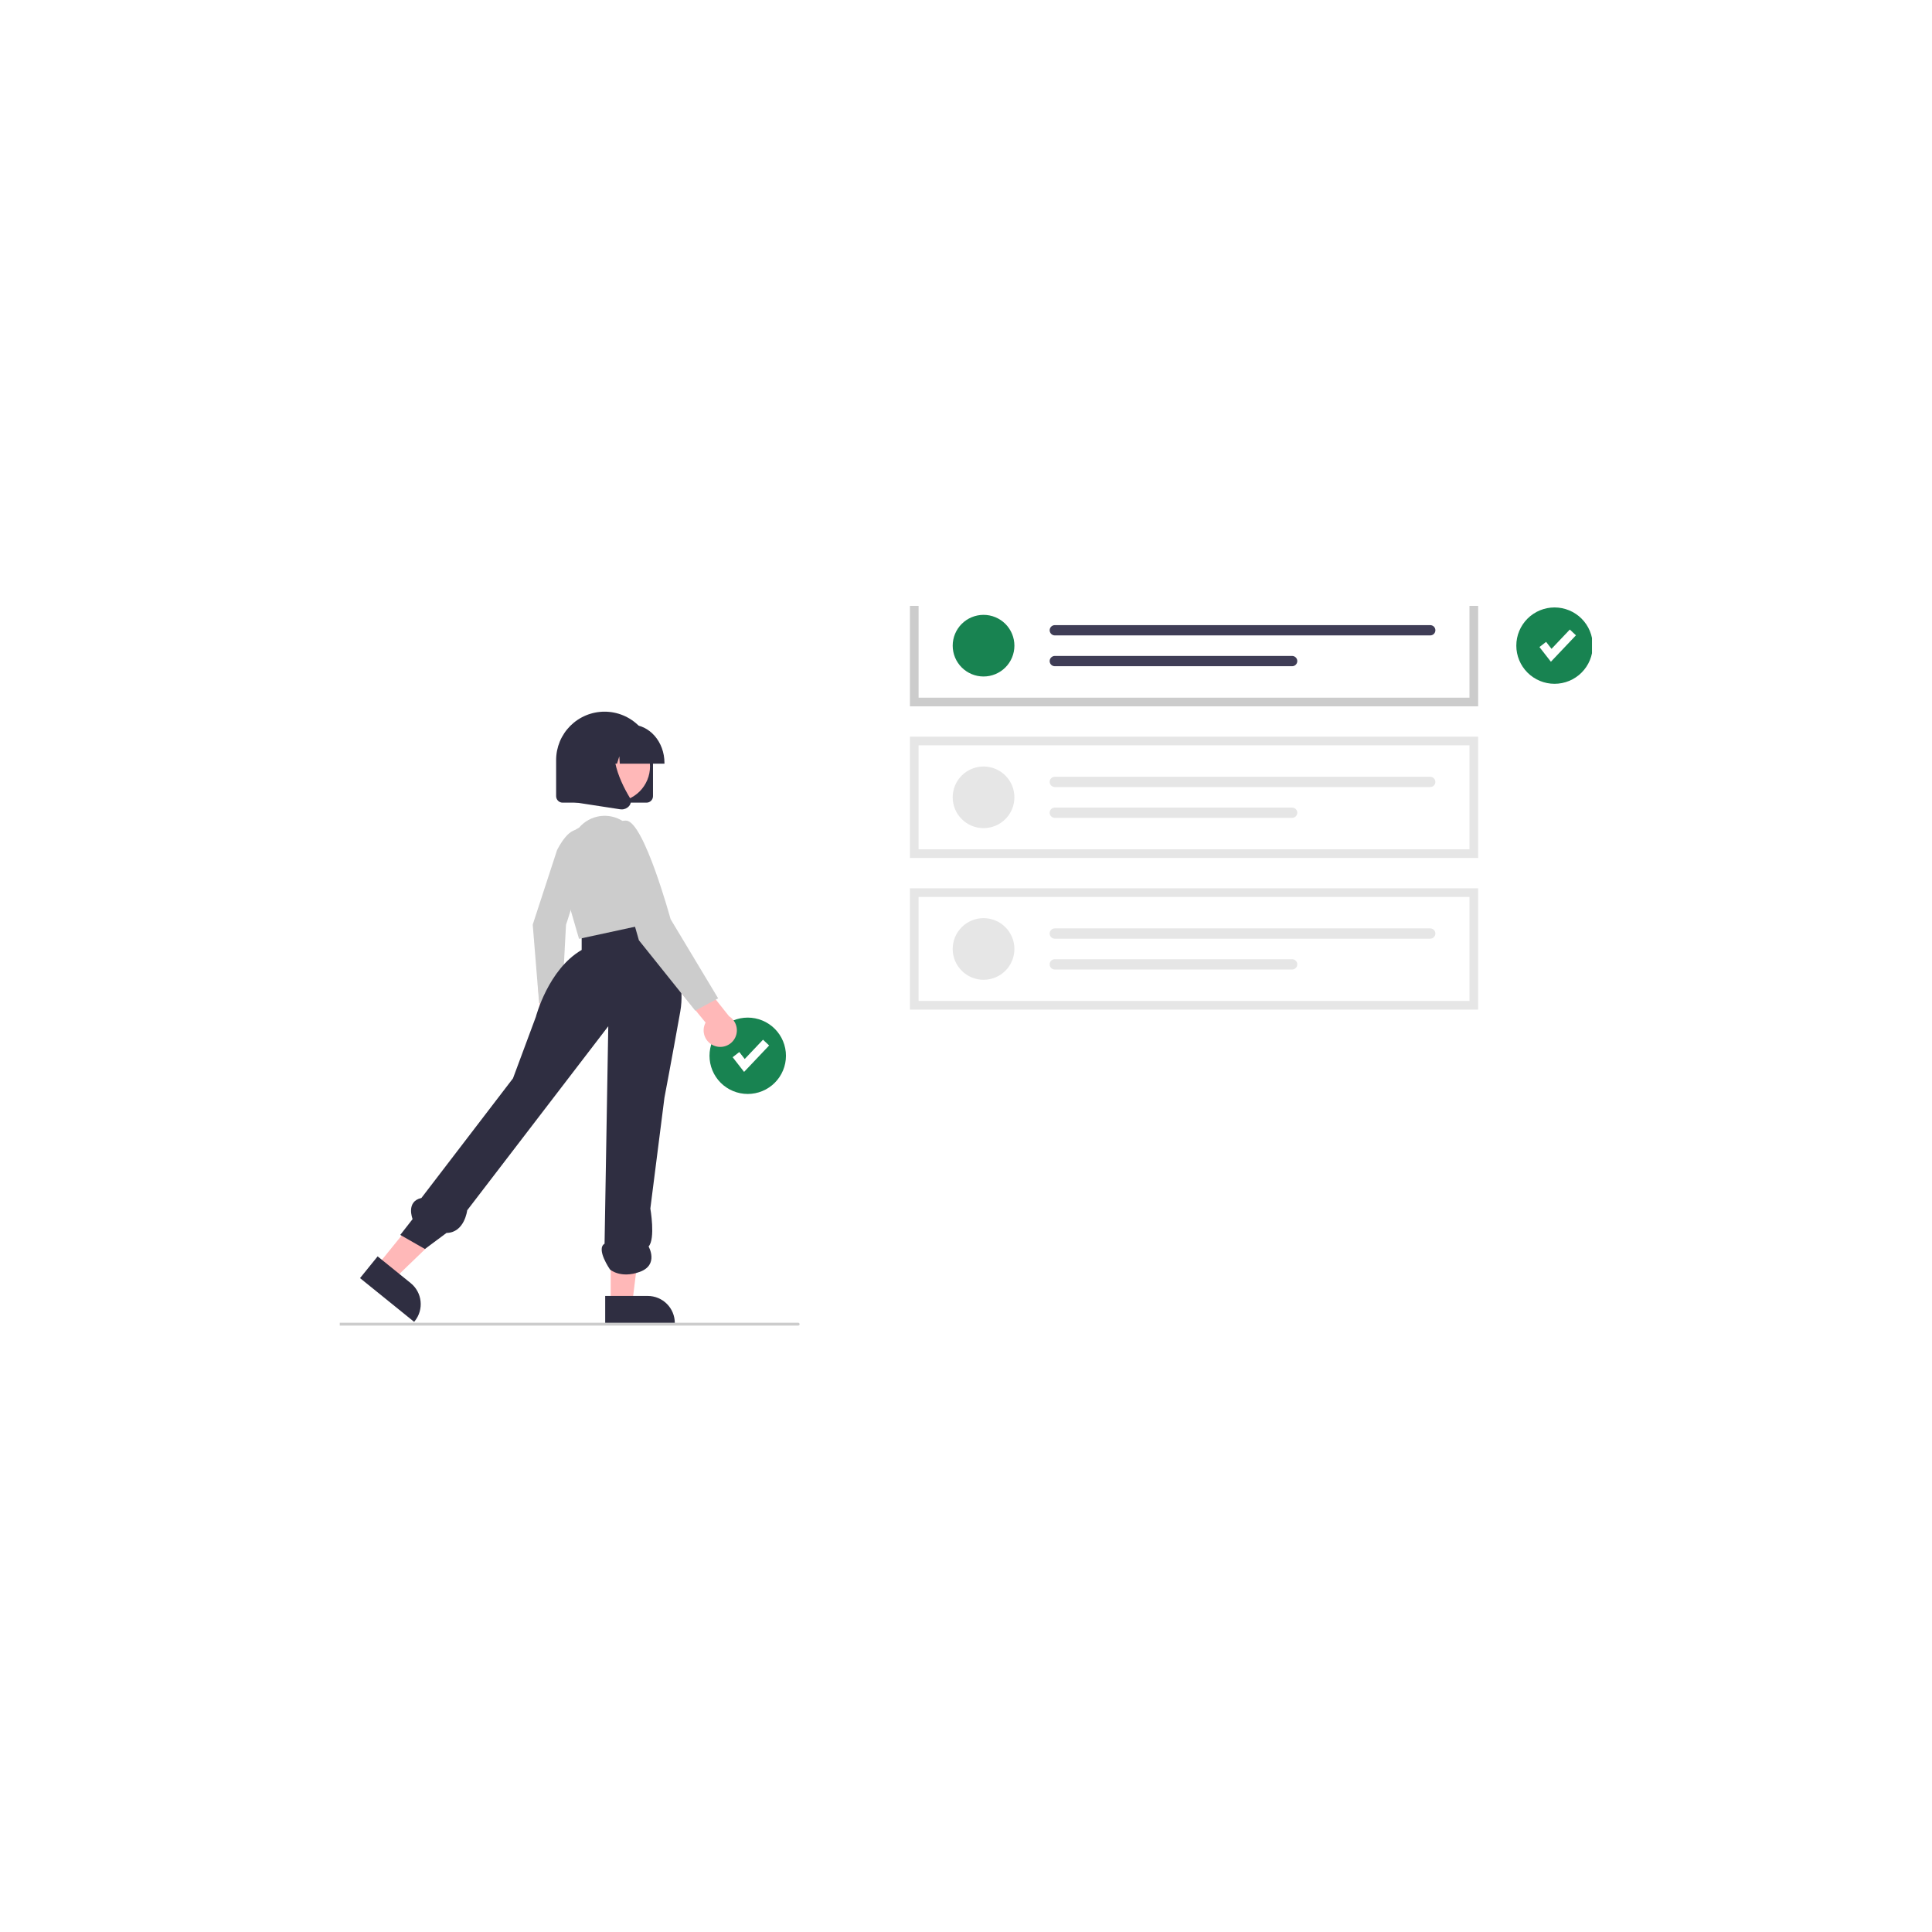<svg xmlns="http://www.w3.org/2000/svg" xmlns:xlink="http://www.w3.org/1999/xlink" width="1080" zoomAndPan="magnify" viewBox="0 0 810 810" height="1080" preserveAspectRatio="xMidYMid meet" version="1.0"><defs><clipPath id="0d2a7b9a08"><path d="M 381 254.008 L 620 254.008 L 620 297 L 381 297 Z M 381 254.008 " clip-rule="nonzero"/></clipPath><clipPath id="6c550916c8"><path d="M 381 254.008 L 620 254.008 L 620 297 L 381 297 Z M 381 254.008 " clip-rule="nonzero"/></clipPath><clipPath id="9539ca59c1"><path d="M 253 543 L 283 543 L 283 555.77 L 253 555.77 Z M 253 543 " clip-rule="nonzero"/></clipPath><clipPath id="fbbf3af419"><path d="M 635 254.008 L 667.449 254.008 L 667.449 287 L 635 287 Z M 635 254.008 " clip-rule="nonzero"/></clipPath><clipPath id="ec2e9cba98"><path d="M 142.449 554 L 336 554 L 336 555.77 L 142.449 555.77 Z M 142.449 554 " clip-rule="nonzero"/></clipPath></defs><rect x="-81" width="972" fill="#ffffff" y="-81" height="972" fill-opacity="1"/><rect x="-81" width="972" fill="#ffffff" y="-81" height="972" fill-opacity="1"/><path fill="#188351" d="M 329.516 442.641 C 329.516 443.164 329.488 443.688 329.438 444.211 C 329.387 444.73 329.309 445.25 329.207 445.766 C 329.105 446.277 328.977 446.785 328.824 447.289 C 328.672 447.789 328.496 448.281 328.293 448.766 C 328.094 449.25 327.871 449.723 327.621 450.188 C 327.375 450.648 327.105 451.098 326.812 451.535 C 326.523 451.969 326.211 452.391 325.875 452.797 C 325.543 453.199 325.191 453.59 324.82 453.961 C 324.449 454.332 324.062 454.684 323.656 455.016 C 323.25 455.348 322.828 455.66 322.391 455.949 C 321.957 456.242 321.504 456.512 321.043 456.758 C 320.578 457.004 320.105 457.23 319.621 457.43 C 319.137 457.629 318.645 457.805 318.141 457.957 C 317.637 458.109 317.129 458.238 316.613 458.34 C 316.102 458.441 315.582 458.52 315.059 458.57 C 314.535 458.621 314.012 458.648 313.488 458.648 C 312.965 458.648 312.441 458.621 311.918 458.57 C 311.395 458.52 310.879 458.441 310.363 458.34 C 309.848 458.238 309.34 458.109 308.836 457.957 C 308.336 457.805 307.84 457.629 307.355 457.43 C 306.871 457.23 306.398 457.004 305.934 456.758 C 305.473 456.512 305.023 456.242 304.586 455.949 C 304.148 455.66 303.727 455.348 303.32 455.016 C 302.918 454.684 302.527 454.332 302.156 453.961 C 301.785 453.59 301.434 453.199 301.102 452.797 C 300.77 452.391 300.457 451.969 300.164 451.535 C 299.871 451.098 299.602 450.648 299.355 450.188 C 299.109 449.723 298.883 449.25 298.684 448.766 C 298.48 448.281 298.305 447.789 298.152 447.289 C 298 446.785 297.875 446.277 297.77 445.766 C 297.668 445.25 297.594 444.73 297.539 444.211 C 297.488 443.688 297.465 443.164 297.465 442.641 C 297.465 442.117 297.488 441.594 297.539 441.07 C 297.594 440.551 297.668 440.031 297.77 439.52 C 297.875 439.004 298 438.496 298.152 437.996 C 298.305 437.492 298.48 437 298.684 436.516 C 298.883 436.031 299.109 435.559 299.355 435.094 C 299.602 434.633 299.871 434.184 300.164 433.75 C 300.457 433.312 300.77 432.891 301.102 432.488 C 301.434 432.082 301.785 431.691 302.156 431.324 C 302.527 430.953 302.918 430.602 303.32 430.27 C 303.727 429.934 304.148 429.625 304.586 429.332 C 305.023 429.039 305.473 428.77 305.934 428.523 C 306.398 428.277 306.871 428.055 307.355 427.852 C 307.84 427.652 308.336 427.477 308.836 427.324 C 309.34 427.172 309.848 427.043 310.363 426.941 C 310.879 426.84 311.395 426.762 311.918 426.711 C 312.441 426.66 312.965 426.633 313.488 426.633 C 314.012 426.633 314.535 426.66 315.059 426.711 C 315.582 426.762 316.102 426.84 316.613 426.941 C 317.129 427.043 317.637 427.172 318.141 427.324 C 318.645 427.477 319.137 427.652 319.621 427.852 C 320.105 428.055 320.578 428.277 321.043 428.523 C 321.504 428.77 321.957 429.039 322.391 429.332 C 322.828 429.625 323.25 429.934 323.656 430.27 C 324.062 430.602 324.449 430.953 324.82 431.324 C 325.191 431.691 325.543 432.082 325.875 432.488 C 326.211 432.891 326.523 433.312 326.812 433.75 C 327.105 434.184 327.375 434.633 327.621 435.094 C 327.871 435.559 328.094 436.031 328.293 436.516 C 328.496 437 328.672 437.492 328.824 437.996 C 328.977 438.496 329.105 439.004 329.207 439.52 C 329.309 440.031 329.387 440.551 329.438 441.07 C 329.488 441.594 329.516 442.117 329.516 442.641 Z M 329.516 442.641 " fill-opacity="1" fill-rule="nonzero"/><path fill="#ffffff" d="M 311.961 449.398 L 307.164 443.238 L 309.953 441.07 L 312.227 443.988 L 319.898 435.898 L 322.465 438.324 Z M 311.961 449.398 " fill-opacity="1" fill-rule="nonzero"/><g clip-path="url(#0d2a7b9a08)"><path fill="#ffffff" d="M 381.488 245.27 L 619.723 245.27 L 619.723 296.133 L 381.488 296.133 Z M 381.488 245.27 " fill-opacity="1" fill-rule="nonzero"/></g><path fill="#188351" d="M 425.293 270.703 C 425.293 271.551 425.207 272.391 425.043 273.223 C 424.879 274.055 424.633 274.863 424.309 275.645 C 423.98 276.43 423.582 277.176 423.113 277.879 C 422.641 278.586 422.105 279.238 421.504 279.836 C 420.902 280.438 420.25 280.973 419.543 281.445 C 418.836 281.914 418.09 282.312 417.309 282.637 C 416.523 282.961 415.715 283.207 414.879 283.375 C 414.047 283.539 413.207 283.621 412.355 283.621 C 411.508 283.621 410.668 283.539 409.832 283.375 C 409 283.207 408.191 282.961 407.406 282.637 C 406.621 282.312 405.875 281.914 405.172 281.445 C 404.465 280.973 403.812 280.438 403.211 279.836 C 402.609 279.238 402.074 278.586 401.602 277.879 C 401.129 277.176 400.73 276.43 400.406 275.645 C 400.082 274.863 399.836 274.055 399.672 273.223 C 399.504 272.391 399.422 271.551 399.422 270.703 C 399.422 269.852 399.504 269.012 399.672 268.18 C 399.836 267.348 400.082 266.539 400.406 265.758 C 400.73 264.973 401.129 264.23 401.602 263.523 C 402.074 262.816 402.609 262.164 403.211 261.566 C 403.812 260.965 404.465 260.43 405.172 259.957 C 405.875 259.488 406.621 259.09 407.406 258.766 C 408.191 258.441 409 258.195 409.832 258.031 C 410.668 257.863 411.508 257.781 412.355 257.781 C 413.207 257.781 414.047 257.863 414.879 258.031 C 415.715 258.195 416.523 258.441 417.309 258.766 C 418.09 259.09 418.836 259.488 419.543 259.957 C 420.25 260.43 420.902 260.965 421.504 261.566 C 422.105 262.164 422.641 262.816 423.113 263.523 C 423.582 264.23 423.98 264.973 424.309 265.758 C 424.633 266.539 424.879 267.348 425.043 268.18 C 425.207 269.012 425.293 269.852 425.293 270.703 Z M 425.293 270.703 " fill-opacity="1" fill-rule="nonzero"/><path fill="#3f3d56" d="M 442.23 262.09 C 441.945 262.09 441.672 262.145 441.406 262.254 C 441.145 262.363 440.91 262.52 440.711 262.719 C 440.508 262.922 440.352 263.156 440.242 263.418 C 440.133 263.684 440.078 263.957 440.078 264.242 C 440.078 264.527 440.133 264.801 440.242 265.062 C 440.352 265.328 440.508 265.562 440.711 265.762 C 440.91 265.965 441.145 266.121 441.406 266.23 C 441.672 266.34 441.945 266.395 442.23 266.395 L 599.637 266.395 C 599.922 266.395 600.195 266.34 600.461 266.23 C 600.727 266.121 600.957 265.965 601.16 265.766 C 601.363 265.562 601.52 265.328 601.629 265.066 C 601.738 264.801 601.793 264.527 601.793 264.242 C 601.793 263.957 601.738 263.68 601.629 263.418 C 601.52 263.152 601.363 262.922 601.16 262.719 C 600.957 262.516 600.727 262.359 600.461 262.25 C 600.195 262.141 599.922 262.09 599.637 262.09 Z M 442.23 262.09 " fill-opacity="1" fill-rule="nonzero"/><path fill="#3f3d56" d="M 442.23 275.008 C 441.945 275.008 441.672 275.062 441.406 275.172 C 441.145 275.281 440.91 275.438 440.707 275.637 C 440.504 275.84 440.352 276.07 440.238 276.336 C 440.129 276.598 440.074 276.871 440.074 277.156 C 440.074 277.441 440.129 277.719 440.238 277.98 C 440.344 278.246 440.5 278.477 440.703 278.68 C 440.902 278.883 441.137 279.039 441.398 279.148 C 441.66 279.258 441.938 279.312 442.223 279.316 L 541.734 279.316 C 542.02 279.316 542.297 279.262 542.559 279.152 C 542.824 279.043 543.059 278.887 543.258 278.684 C 543.461 278.484 543.617 278.25 543.727 277.984 C 543.836 277.723 543.891 277.445 543.891 277.16 C 543.891 276.875 543.836 276.602 543.727 276.336 C 543.617 276.074 543.461 275.84 543.258 275.641 C 543.059 275.438 542.824 275.281 542.559 275.172 C 542.297 275.062 542.02 275.008 541.734 275.008 Z M 442.23 275.008 " fill-opacity="1" fill-rule="nonzero"/><g clip-path="url(#6c550916c8)"><path fill="#cccccc" d="M 619.723 296.133 L 381.488 296.133 L 381.488 245.27 L 619.723 245.27 Z M 385.125 292.5 L 616.086 292.5 L 616.086 248.902 L 385.125 248.902 Z M 385.125 292.5 " fill-opacity="1" fill-rule="nonzero"/></g><path fill="#ffffff" d="M 381.488 308.848 L 619.723 308.848 L 619.723 359.711 L 381.488 359.711 Z M 381.488 308.848 " fill-opacity="1" fill-rule="nonzero"/><path fill="#e6e6e6" d="M 425.293 334.277 C 425.293 335.129 425.207 335.969 425.043 336.801 C 424.879 337.633 424.633 338.438 424.309 339.223 C 423.98 340.008 423.582 340.75 423.113 341.457 C 422.641 342.164 422.105 342.816 421.504 343.414 C 420.902 344.016 420.25 344.551 419.543 345.02 C 418.836 345.492 418.09 345.891 417.309 346.215 C 416.523 346.539 415.715 346.785 414.879 346.949 C 414.047 347.117 413.207 347.199 412.355 347.199 C 411.508 347.199 410.668 347.117 409.832 346.949 C 409 346.785 408.191 346.539 407.406 346.215 C 406.621 345.891 405.875 345.492 405.172 345.02 C 404.465 344.551 403.812 344.016 403.211 343.414 C 402.609 342.816 402.074 342.164 401.602 341.457 C 401.129 340.75 400.73 340.008 400.406 339.223 C 400.082 338.438 399.836 337.633 399.672 336.801 C 399.504 335.969 399.422 335.129 399.422 334.277 C 399.422 333.43 399.504 332.59 399.672 331.758 C 399.836 330.926 400.082 330.117 400.406 329.336 C 400.73 328.551 401.129 327.805 401.602 327.102 C 402.074 326.395 402.609 325.742 403.211 325.145 C 403.812 324.543 404.465 324.008 405.172 323.535 C 405.875 323.066 406.621 322.668 407.406 322.344 C 408.191 322.016 409 321.773 409.832 321.605 C 410.668 321.441 411.508 321.359 412.355 321.359 C 413.207 321.359 414.047 321.441 414.879 321.605 C 415.715 321.773 416.523 322.016 417.309 322.344 C 418.09 322.668 418.836 323.066 419.543 323.535 C 420.25 324.008 420.902 324.543 421.504 325.145 C 422.105 325.742 422.641 326.395 423.113 327.102 C 423.582 327.805 423.98 328.551 424.309 329.336 C 424.633 330.117 424.879 330.926 425.043 331.758 C 425.207 332.59 425.293 333.43 425.293 334.277 Z M 425.293 334.277 " fill-opacity="1" fill-rule="nonzero"/><path fill="#e6e6e6" d="M 442.23 325.664 C 441.945 325.664 441.672 325.719 441.406 325.828 C 441.141 325.938 440.91 326.094 440.707 326.297 C 440.504 326.496 440.348 326.73 440.238 326.996 C 440.129 327.258 440.074 327.531 440.074 327.82 C 440.074 328.105 440.129 328.379 440.238 328.645 C 440.348 328.906 440.504 329.141 440.707 329.34 C 440.91 329.543 441.141 329.699 441.406 329.809 C 441.672 329.918 441.945 329.973 442.23 329.973 L 599.637 329.973 C 599.922 329.973 600.195 329.918 600.457 329.805 C 600.723 329.695 600.953 329.543 601.156 329.34 C 601.359 329.137 601.512 328.906 601.621 328.641 C 601.73 328.379 601.785 328.105 601.785 327.82 C 601.785 327.535 601.73 327.258 601.621 326.996 C 601.512 326.734 601.359 326.5 601.156 326.297 C 600.953 326.098 600.723 325.941 600.457 325.832 C 600.195 325.723 599.922 325.664 599.637 325.664 Z M 442.23 325.664 " fill-opacity="1" fill-rule="nonzero"/><path fill="#e6e6e6" d="M 442.23 338.586 C 441.945 338.586 441.672 338.641 441.406 338.75 C 441.145 338.859 440.91 339.012 440.707 339.215 C 440.504 339.414 440.352 339.648 440.238 339.91 C 440.129 340.176 440.074 340.449 440.074 340.734 C 440.074 341.02 440.129 341.293 440.238 341.559 C 440.344 341.82 440.5 342.055 440.703 342.258 C 440.902 342.461 441.137 342.617 441.398 342.727 C 441.66 342.836 441.938 342.891 442.223 342.891 L 541.734 342.891 C 542.02 342.891 542.297 342.836 542.559 342.727 C 542.824 342.621 543.059 342.465 543.258 342.262 C 543.461 342.059 543.617 341.828 543.727 341.562 C 543.836 341.301 543.891 341.023 543.891 340.738 C 543.891 340.453 543.836 340.18 543.727 339.914 C 543.617 339.652 543.461 339.418 543.258 339.215 C 543.059 339.016 542.824 338.859 542.559 338.75 C 542.297 338.641 542.02 338.586 541.734 338.586 Z M 442.23 338.586 " fill-opacity="1" fill-rule="nonzero"/><path fill="#e6e6e6" d="M 619.723 359.711 L 381.488 359.711 L 381.488 308.848 L 619.723 308.848 Z M 385.125 356.078 L 616.086 356.078 L 616.086 312.48 L 385.125 312.48 Z M 385.125 356.078 " fill-opacity="1" fill-rule="nonzero"/><path fill="#ffffff" d="M 381.488 372.426 L 619.723 372.426 L 619.723 423.285 L 381.488 423.285 Z M 381.488 372.426 " fill-opacity="1" fill-rule="nonzero"/><path fill="#e6e6e6" d="M 425.293 397.855 C 425.293 398.703 425.207 399.543 425.043 400.375 C 424.879 401.207 424.633 402.016 424.309 402.801 C 423.98 403.586 423.582 404.328 423.113 405.035 C 422.641 405.738 422.105 406.391 421.504 406.992 C 420.902 407.594 420.25 408.129 419.543 408.598 C 418.836 409.07 418.09 409.469 417.309 409.793 C 416.523 410.117 415.715 410.363 414.879 410.527 C 414.047 410.695 413.207 410.777 412.355 410.777 C 411.508 410.777 410.668 410.695 409.832 410.527 C 409 410.363 408.191 410.117 407.406 409.793 C 406.621 409.469 405.875 409.07 405.172 408.598 C 404.465 408.129 403.812 407.594 403.211 406.992 C 402.609 406.391 402.074 405.738 401.602 405.035 C 401.129 404.328 400.73 403.586 400.406 402.801 C 400.082 402.016 399.836 401.207 399.672 400.375 C 399.504 399.543 399.422 398.703 399.422 397.855 C 399.422 397.008 399.504 396.168 399.672 395.336 C 399.836 394.504 400.082 393.695 400.406 392.91 C 400.73 392.129 401.129 391.383 401.602 390.68 C 402.074 389.973 402.609 389.32 403.211 388.719 C 403.812 388.121 404.465 387.586 405.172 387.113 C 405.875 386.641 406.621 386.242 407.406 385.918 C 408.191 385.594 409 385.352 409.832 385.184 C 410.668 385.02 411.508 384.938 412.355 384.938 C 413.207 384.938 414.047 385.02 414.879 385.184 C 415.715 385.352 416.523 385.594 417.309 385.918 C 418.09 386.242 418.836 386.641 419.543 387.113 C 420.25 387.586 420.902 388.121 421.504 388.719 C 422.105 389.32 422.641 389.973 423.113 390.68 C 423.582 391.383 423.98 392.129 424.309 392.91 C 424.633 393.695 424.879 394.504 425.043 395.336 C 425.207 396.168 425.293 397.008 425.293 397.855 Z M 425.293 397.855 " fill-opacity="1" fill-rule="nonzero"/><path fill="#e6e6e6" d="M 442.23 389.242 C 441.945 389.242 441.672 389.297 441.406 389.406 C 441.141 389.516 440.91 389.672 440.707 389.875 C 440.504 390.074 440.348 390.309 440.238 390.57 C 440.129 390.836 440.074 391.109 440.074 391.395 C 440.074 391.68 440.129 391.957 440.238 392.219 C 440.348 392.484 440.504 392.715 440.707 392.918 C 440.91 393.121 441.141 393.277 441.406 393.387 C 441.672 393.496 441.945 393.551 442.23 393.551 L 599.637 393.551 C 599.922 393.547 600.195 393.492 600.457 393.383 C 600.723 393.273 600.953 393.117 601.156 392.918 C 601.359 392.715 601.512 392.48 601.621 392.219 C 601.73 391.957 601.785 391.68 601.785 391.395 C 601.785 391.109 601.73 390.836 601.621 390.574 C 601.512 390.309 601.359 390.078 601.156 389.875 C 600.953 389.672 600.723 389.52 600.457 389.406 C 600.195 389.297 599.922 389.242 599.637 389.242 Z M 442.23 389.242 " fill-opacity="1" fill-rule="nonzero"/><path fill="#e6e6e6" d="M 442.23 402.164 C 441.945 402.164 441.672 402.215 441.406 402.324 C 441.141 402.434 440.906 402.59 440.707 402.789 C 440.504 402.992 440.348 403.223 440.238 403.488 C 440.125 403.75 440.07 404.027 440.07 404.312 C 440.07 404.598 440.125 404.871 440.234 405.137 C 440.344 405.398 440.496 405.633 440.699 405.836 C 440.902 406.039 441.133 406.195 441.398 406.305 C 441.66 406.414 441.938 406.469 442.223 406.469 L 541.734 406.469 C 542.02 406.469 542.297 406.414 542.559 406.305 C 542.824 406.195 543.059 406.039 543.258 405.84 C 543.461 405.637 543.617 405.402 543.727 405.141 C 543.836 404.875 543.891 404.602 543.891 404.316 C 543.891 404.031 543.836 403.758 543.727 403.492 C 543.617 403.227 543.461 402.996 543.258 402.793 C 543.059 402.59 542.824 402.438 542.559 402.328 C 542.297 402.219 542.02 402.164 541.734 402.164 Z M 442.23 402.164 " fill-opacity="1" fill-rule="nonzero"/><path fill="#e6e6e6" d="M 619.723 423.285 L 381.488 423.285 L 381.488 372.426 L 619.723 372.426 Z M 385.125 419.652 L 616.086 419.652 L 616.086 376.059 L 385.125 376.059 Z M 385.125 419.652 " fill-opacity="1" fill-rule="nonzero"/><path fill="#ffb8b8" d="M 224.762 435.355 C 224.488 435.004 224.258 434.633 224.07 434.234 C 223.879 433.832 223.734 433.418 223.637 432.988 C 223.539 432.559 223.488 432.121 223.484 431.68 C 223.48 431.238 223.527 430.801 223.621 430.371 C 223.715 429.938 223.852 429.52 224.039 429.121 C 224.223 428.719 224.449 428.344 224.715 427.988 C 224.984 427.637 225.285 427.32 225.621 427.035 C 225.961 426.75 226.324 426.504 226.715 426.297 L 225.453 412.547 L 233.629 409.742 L 235.141 429.184 C 235.293 429.523 235.41 429.871 235.496 430.227 C 235.582 430.586 235.637 430.949 235.656 431.316 C 235.676 431.688 235.664 432.055 235.617 432.418 C 235.57 432.785 235.492 433.145 235.379 433.496 C 235.27 433.848 235.125 434.184 234.953 434.512 C 234.777 434.836 234.578 435.141 234.348 435.43 C 234.117 435.719 233.863 435.984 233.586 436.227 C 233.309 436.473 233.012 436.688 232.695 436.875 C 232.375 437.062 232.047 437.223 231.699 437.352 C 231.352 437.48 230.996 437.574 230.633 437.637 C 230.27 437.703 229.906 437.73 229.535 437.73 C 229.168 437.727 228.801 437.691 228.438 437.621 C 228.074 437.551 227.723 437.449 227.379 437.316 C 227.035 437.184 226.703 437.02 226.391 436.824 C 226.078 436.633 225.781 436.41 225.508 436.164 C 225.234 435.918 224.984 435.648 224.762 435.355 Z M 224.762 435.355 " fill-opacity="1" fill-rule="nonzero"/><path fill="#cccccc" d="M 233.539 356.434 C 233.539 356.434 239.152 344.672 244.141 348.809 C 249.125 352.949 237.301 387.734 237.301 387.734 L 235.504 421.504 L 226.027 420.555 L 223.348 387.656 Z M 233.539 356.434 " fill-opacity="1" fill-rule="nonzero"/><path fill="#ffb8b8" d="M 158.258 530.488 L 165.293 536.176 L 190.609 511.777 L 180.227 503.383 Z M 158.258 530.488 " fill-opacity="1" fill-rule="nonzero"/><path fill="#2f2e41" d="M 158.324 526.742 L 172.18 537.945 C 172.762 538.414 173.289 538.938 173.766 539.508 C 174.242 540.082 174.66 540.695 175.016 541.352 C 175.371 542.004 175.66 542.688 175.879 543.398 C 176.102 544.113 176.25 544.836 176.328 545.578 C 176.406 546.32 176.414 547.062 176.344 547.805 C 176.277 548.543 176.137 549.273 175.926 549.988 C 175.715 550.703 175.434 551.391 175.086 552.047 C 174.738 552.707 174.332 553.328 173.863 553.906 L 173.629 554.191 L 150.945 535.852 Z M 158.324 526.742 " fill-opacity="1" fill-rule="nonzero"/><path fill="#ffb8b8" d="M 256.039 546.281 L 265.09 546.281 L 269.398 511.406 L 256.039 511.406 Z M 256.039 546.281 " fill-opacity="1" fill-rule="nonzero"/><g clip-path="url(#9539ca59c1)"><path fill="#2f2e41" d="M 253.73 543.328 L 271.559 543.328 C 272.305 543.328 273.043 543.398 273.773 543.547 C 274.504 543.691 275.215 543.906 275.906 544.191 C 276.594 544.477 277.25 544.824 277.867 545.238 C 278.488 545.652 279.062 546.125 279.59 546.652 C 280.117 547.18 280.59 547.75 281.004 548.371 C 281.418 548.988 281.766 549.645 282.051 550.332 C 282.34 551.02 282.555 551.73 282.699 552.461 C 282.844 553.191 282.918 553.93 282.918 554.676 L 282.918 555.043 L 253.73 555.043 Z M 253.73 543.328 " fill-opacity="1" fill-rule="nonzero"/></g><path fill="#2f2e41" d="M 271.922 382.785 C 271.922 382.785 288.906 403.434 285.211 424.086 C 281.52 444.734 278.566 460.223 278.566 460.223 L 272.66 506.684 C 272.66 506.684 274.875 519.336 271.922 522.598 C 271.922 522.598 276.352 530.285 268.23 533.234 C 260.109 536.184 255.727 532.215 255.727 532.215 C 255.727 532.215 249.773 523.645 253.465 521.434 L 255.02 430.254 L 195.875 507.422 C 195.875 507.422 194.785 516.809 187.207 516.91 L 178.152 523.645 L 167.816 517.746 L 172.984 511.109 C 172.984 511.109 170.031 503.734 176.676 502.258 L 215.07 452.109 L 224.668 426.297 C 224.668 426.297 229.836 406.387 243.867 398.273 L 243.867 389.641 Z M 271.922 382.785 " fill-opacity="1" fill-rule="nonzero"/><path fill="#cccccc" d="M 242.758 347.016 C 243.312 346.363 243.922 345.766 244.586 345.223 C 245.25 344.676 245.957 344.199 246.707 343.785 C 247.457 343.371 248.242 343.027 249.055 342.758 C 249.867 342.484 250.699 342.289 251.551 342.168 C 252.398 342.051 253.254 342.008 254.109 342.043 C 254.969 342.078 255.812 342.191 256.652 342.383 C 257.488 342.574 258.301 342.836 259.09 343.176 C 259.875 343.516 260.629 343.922 261.34 344.395 L 261.953 344.805 C 265.23 348.512 267.953 352.59 270.113 357.035 C 272.277 361.484 273.805 366.141 274.695 371.004 L 277.461 386.105 L 242.758 393.613 L 234.621 365.586 C 234.367 364.703 234.188 363.809 234.09 362.895 C 233.988 361.98 233.969 361.066 234.027 360.148 C 234.09 359.23 234.227 358.324 234.445 357.434 C 234.664 356.539 234.957 355.672 235.324 354.832 C 235.695 353.988 236.133 353.188 236.641 352.422 C 237.148 351.656 237.723 350.938 238.355 350.273 C 238.988 349.605 239.676 349 240.414 348.453 C 241.152 347.906 241.934 347.43 242.758 347.016 Z M 242.758 347.016 " fill-opacity="1" fill-rule="nonzero"/><path fill="#ffb8b8" d="M 299.77 438.562 C 299.289 438.406 298.832 438.199 298.398 437.941 C 297.961 437.684 297.559 437.383 297.188 437.039 C 296.82 436.691 296.492 436.312 296.207 435.895 C 295.922 435.477 295.684 435.031 295.496 434.562 C 295.309 434.094 295.172 433.609 295.09 433.113 C 295.008 432.613 294.98 432.113 295.012 431.605 C 295.039 431.102 295.121 430.605 295.258 430.121 C 295.395 429.633 295.582 429.168 295.82 428.723 L 285.812 416.484 L 291.773 408.594 L 305.668 426.074 C 306.023 426.297 306.359 426.551 306.672 426.836 C 306.984 427.121 307.266 427.43 307.523 427.77 C 307.777 428.105 308 428.461 308.191 428.836 C 308.383 429.215 308.535 429.605 308.656 430.008 C 308.773 430.414 308.855 430.828 308.898 431.246 C 308.945 431.668 308.949 432.086 308.918 432.508 C 308.883 432.93 308.812 433.344 308.707 433.75 C 308.598 434.156 308.453 434.555 308.273 434.934 C 308.094 435.316 307.879 435.68 307.633 436.023 C 307.387 436.363 307.113 436.684 306.809 436.977 C 306.504 437.27 306.176 437.531 305.824 437.766 C 305.473 437.996 305.102 438.195 304.711 438.363 C 304.324 438.527 303.926 438.66 303.512 438.75 C 303.102 438.844 302.684 438.898 302.262 438.918 C 301.84 438.934 301.418 438.914 301 438.855 C 300.582 438.793 300.172 438.699 299.77 438.562 Z M 299.77 438.562 " fill-opacity="1" fill-rule="nonzero"/><path fill="#cccccc" d="M 257.523 358.078 C 257.523 358.078 255.309 343.328 262.691 344.066 C 270.078 344.805 281.152 385.367 281.152 385.367 L 301.086 418.555 L 291.488 423.715 L 267.863 394.215 Z M 257.523 358.078 " fill-opacity="1" fill-rule="nonzero"/><path fill="#2f2e41" d="M 271.047 336.516 L 235.887 336.516 C 235.523 336.516 235.176 336.445 234.844 336.309 C 234.508 336.168 234.215 335.973 233.957 335.715 C 233.703 335.461 233.504 335.168 233.367 334.832 C 233.227 334.5 233.16 334.152 233.16 333.789 L 233.16 318.652 C 233.16 317.988 233.191 317.328 233.258 316.664 C 233.32 316.004 233.418 315.348 233.547 314.695 C 233.68 314.043 233.84 313.402 234.031 312.766 C 234.227 312.129 234.449 311.504 234.703 310.891 C 234.957 310.277 235.242 309.676 235.555 309.09 C 235.871 308.504 236.211 307.938 236.582 307.383 C 236.949 306.832 237.348 306.297 237.77 305.785 C 238.191 305.273 238.637 304.781 239.105 304.309 C 239.578 303.84 240.07 303.395 240.582 302.973 C 241.098 302.551 241.629 302.156 242.184 301.789 C 242.738 301.418 243.305 301.078 243.895 300.766 C 244.48 300.453 245.078 300.168 245.695 299.914 C 246.309 299.66 246.934 299.434 247.57 299.242 C 248.207 299.051 248.852 298.887 249.504 298.758 C 250.156 298.629 250.812 298.531 251.477 298.469 C 252.137 298.402 252.801 298.371 253.465 298.371 C 254.133 298.371 254.793 298.402 255.457 298.469 C 256.117 298.531 256.773 298.629 257.426 298.758 C 258.078 298.887 258.723 299.051 259.359 299.242 C 259.996 299.434 260.621 299.66 261.238 299.914 C 261.852 300.168 262.453 300.453 263.039 300.766 C 263.625 301.078 264.195 301.418 264.75 301.789 C 265.301 302.156 265.836 302.551 266.348 302.973 C 266.863 303.395 267.355 303.84 267.824 304.309 C 268.297 304.781 268.742 305.273 269.164 305.785 C 269.586 306.297 269.98 306.832 270.352 307.383 C 270.719 307.938 271.062 308.504 271.375 309.09 C 271.688 309.676 271.973 310.277 272.227 310.891 C 272.48 311.504 272.707 312.129 272.898 312.766 C 273.094 313.402 273.254 314.043 273.383 314.695 C 273.512 315.348 273.609 316.004 273.676 316.664 C 273.742 317.328 273.773 317.988 273.773 318.652 L 273.773 333.789 C 273.773 334.152 273.703 334.5 273.566 334.832 C 273.426 335.168 273.23 335.461 272.973 335.715 C 272.719 335.973 272.422 336.168 272.09 336.309 C 271.754 336.445 271.406 336.516 271.047 336.516 Z M 271.047 336.516 " fill-opacity="1" fill-rule="nonzero"/><path fill="#ffb8b8" d="M 272.527 321.293 C 272.527 322.27 272.434 323.234 272.242 324.191 C 272.051 325.152 271.77 326.082 271.395 326.984 C 271.02 327.883 270.562 328.742 270.02 329.555 C 269.477 330.367 268.859 331.117 268.168 331.809 C 267.477 332.496 266.723 333.113 265.91 333.656 C 265.098 334.199 264.238 334.656 263.336 335.031 C 262.434 335.406 261.504 335.688 260.543 335.879 C 259.586 336.066 258.617 336.164 257.641 336.164 C 256.66 336.164 255.691 336.066 254.734 335.879 C 253.777 335.688 252.844 335.406 251.941 335.031 C 251.039 334.656 250.18 334.199 249.367 333.656 C 248.555 333.113 247.801 332.496 247.109 331.809 C 246.418 331.117 245.801 330.367 245.258 329.555 C 244.715 328.742 244.258 327.883 243.883 326.984 C 243.508 326.082 243.227 325.152 243.035 324.191 C 242.844 323.234 242.75 322.27 242.75 321.293 C 242.75 320.316 242.844 319.348 243.035 318.391 C 243.227 317.434 243.508 316.504 243.883 315.602 C 244.258 314.699 244.715 313.84 245.258 313.027 C 245.801 312.219 246.418 311.465 247.109 310.777 C 247.801 310.086 248.555 309.469 249.367 308.926 C 250.18 308.383 251.039 307.926 251.941 307.551 C 252.844 307.18 253.777 306.895 254.734 306.707 C 255.691 306.516 256.66 306.418 257.641 306.418 C 258.617 306.418 259.586 306.516 260.543 306.707 C 261.504 306.895 262.434 307.18 263.336 307.551 C 264.238 307.926 265.098 308.383 265.91 308.926 C 266.723 309.469 267.477 310.086 268.168 310.777 C 268.859 311.465 269.477 312.219 270.02 313.027 C 270.562 313.84 271.02 314.699 271.395 315.602 C 271.77 316.504 272.051 317.434 272.242 318.391 C 272.434 319.348 272.527 320.316 272.527 321.293 Z M 272.527 321.293 " fill-opacity="1" fill-rule="nonzero"/><path fill="#2f2e41" d="M 278.578 320.168 L 259.84 320.168 L 259.648 317.086 L 258.688 320.168 L 255.801 320.168 L 255.422 314.055 L 253.52 320.168 L 247.934 320.168 L 247.934 319.863 C 247.934 311.016 254.215 303.82 261.934 303.82 L 264.578 303.82 C 272.297 303.82 278.578 311.016 278.578 319.863 Z M 278.578 320.168 " fill-opacity="1" fill-rule="nonzero"/><path fill="#2f2e41" d="M 260.617 339.34 C 260.387 339.34 260.16 339.324 259.934 339.289 L 237.629 335.859 L 237.629 312.656 C 237.629 312.066 237.688 311.488 237.801 310.91 C 237.918 310.336 238.086 309.777 238.312 309.234 C 238.535 308.691 238.812 308.176 239.137 307.691 C 239.465 307.203 239.836 306.75 240.25 306.336 C 240.664 305.922 241.117 305.551 241.605 305.223 C 242.094 304.898 242.609 304.621 243.152 304.398 C 243.695 304.172 244.254 304.004 244.832 303.891 C 245.406 303.773 245.988 303.719 246.578 303.719 L 262.18 303.719 L 261.574 304.336 C 253.117 312.938 259.488 326.879 264.039 334.426 C 264.203 334.699 264.324 334.988 264.398 335.297 C 264.473 335.609 264.496 335.922 264.469 336.238 C 264.441 336.555 264.363 336.863 264.238 337.156 C 264.113 337.445 263.945 337.715 263.734 337.953 C 263.344 338.402 262.875 338.746 262.328 338.992 C 261.785 339.234 261.211 339.352 260.617 339.34 Z M 260.617 339.34 " fill-opacity="1" fill-rule="nonzero"/><g clip-path="url(#fbbf3af419)"><path fill="#188351" d="M 667.773 270.68 C 667.773 271.203 667.746 271.727 667.695 272.25 C 667.645 272.77 667.566 273.289 667.465 273.801 C 667.359 274.316 667.234 274.824 667.082 275.328 C 666.93 275.828 666.754 276.32 666.551 276.805 C 666.352 277.289 666.125 277.762 665.879 278.227 C 665.633 278.688 665.363 279.137 665.07 279.574 C 664.777 280.008 664.469 280.43 664.133 280.836 C 663.801 281.238 663.449 281.629 663.078 282 C 662.707 282.367 662.316 282.719 661.914 283.055 C 661.508 283.387 661.086 283.699 660.648 283.988 C 660.215 284.281 659.762 284.551 659.301 284.797 C 658.836 285.043 658.363 285.27 657.879 285.469 C 657.395 285.668 656.898 285.844 656.398 285.996 C 655.895 286.148 655.387 286.277 654.871 286.379 C 654.359 286.48 653.84 286.559 653.316 286.609 C 652.793 286.66 652.27 286.688 651.746 286.688 C 651.223 286.688 650.699 286.66 650.176 286.609 C 649.652 286.559 649.133 286.48 648.621 286.379 C 648.105 286.277 647.598 286.148 647.094 285.996 C 646.594 285.844 646.098 285.668 645.613 285.469 C 645.129 285.27 644.656 285.043 644.191 284.797 C 643.73 284.551 643.277 284.281 642.844 283.988 C 642.406 283.699 641.984 283.387 641.578 283.055 C 641.176 282.719 640.785 282.367 640.414 282 C 640.043 281.629 639.691 281.238 639.359 280.836 C 639.023 280.43 638.715 280.008 638.422 279.574 C 638.129 279.137 637.859 278.688 637.613 278.227 C 637.367 277.762 637.141 277.289 636.941 276.805 C 636.738 276.32 636.562 275.828 636.41 275.328 C 636.258 274.824 636.133 274.316 636.027 273.801 C 635.926 273.289 635.848 272.77 635.797 272.25 C 635.746 271.727 635.723 271.203 635.723 270.68 C 635.723 270.156 635.746 269.633 635.797 269.109 C 635.848 268.59 635.926 268.07 636.027 267.559 C 636.133 267.043 636.258 266.535 636.41 266.031 C 636.562 265.531 636.738 265.039 636.941 264.555 C 637.141 264.07 637.367 263.598 637.613 263.133 C 637.859 262.672 638.129 262.223 638.422 261.785 C 638.715 261.352 639.023 260.93 639.359 260.523 C 639.691 260.121 640.043 259.73 640.414 259.359 C 640.785 258.992 641.176 258.641 641.578 258.305 C 641.984 257.973 642.406 257.66 642.844 257.371 C 643.277 257.078 643.73 256.809 644.191 256.562 C 644.656 256.316 645.129 256.094 645.613 255.891 C 646.098 255.691 646.594 255.516 647.094 255.363 C 647.598 255.211 648.105 255.082 648.621 254.98 C 649.133 254.879 649.652 254.801 650.176 254.75 C 650.699 254.699 651.223 254.672 651.746 254.672 C 652.27 254.672 652.793 254.699 653.316 254.75 C 653.84 254.801 654.359 254.879 654.871 254.98 C 655.387 255.082 655.895 255.211 656.398 255.363 C 656.898 255.516 657.395 255.691 657.879 255.891 C 658.363 256.094 658.836 256.316 659.301 256.562 C 659.762 256.809 660.215 257.078 660.648 257.371 C 661.086 257.66 661.508 257.973 661.914 258.305 C 662.316 258.641 662.707 258.992 663.078 259.359 C 663.449 259.73 663.801 260.121 664.133 260.523 C 664.469 260.93 664.777 261.352 665.07 261.785 C 665.363 262.223 665.633 262.672 665.879 263.133 C 666.125 263.598 666.352 264.07 666.551 264.555 C 666.754 265.039 666.93 265.531 667.082 266.031 C 667.234 266.535 667.359 267.043 667.465 267.559 C 667.566 268.07 667.645 268.59 667.695 269.109 C 667.746 269.633 667.773 270.156 667.773 270.68 Z M 667.773 270.68 " fill-opacity="1" fill-rule="nonzero"/></g><path fill="#ffffff" d="M 650.219 277.438 L 645.422 271.277 L 648.211 269.109 L 650.484 272.027 L 658.156 263.938 L 660.723 266.363 Z M 650.219 277.438 " fill-opacity="1" fill-rule="nonzero"/><g clip-path="url(#ec2e9cba98)"><path fill="#cccccc" d="M 334.629 555.77 L 103.668 555.77 C 103.5 555.77 103.355 555.711 103.238 555.594 C 103.121 555.477 103.062 555.332 103.062 555.164 C 103.062 554.996 103.121 554.855 103.238 554.738 C 103.355 554.617 103.5 554.559 103.668 554.559 L 334.629 554.559 C 334.797 554.559 334.938 554.617 335.059 554.738 C 335.176 554.855 335.234 554.996 335.234 555.164 C 335.234 555.332 335.176 555.477 335.059 555.594 C 334.938 555.711 334.797 555.77 334.629 555.77 Z M 334.629 555.77 " fill-opacity="1" fill-rule="nonzero"/></g></svg>